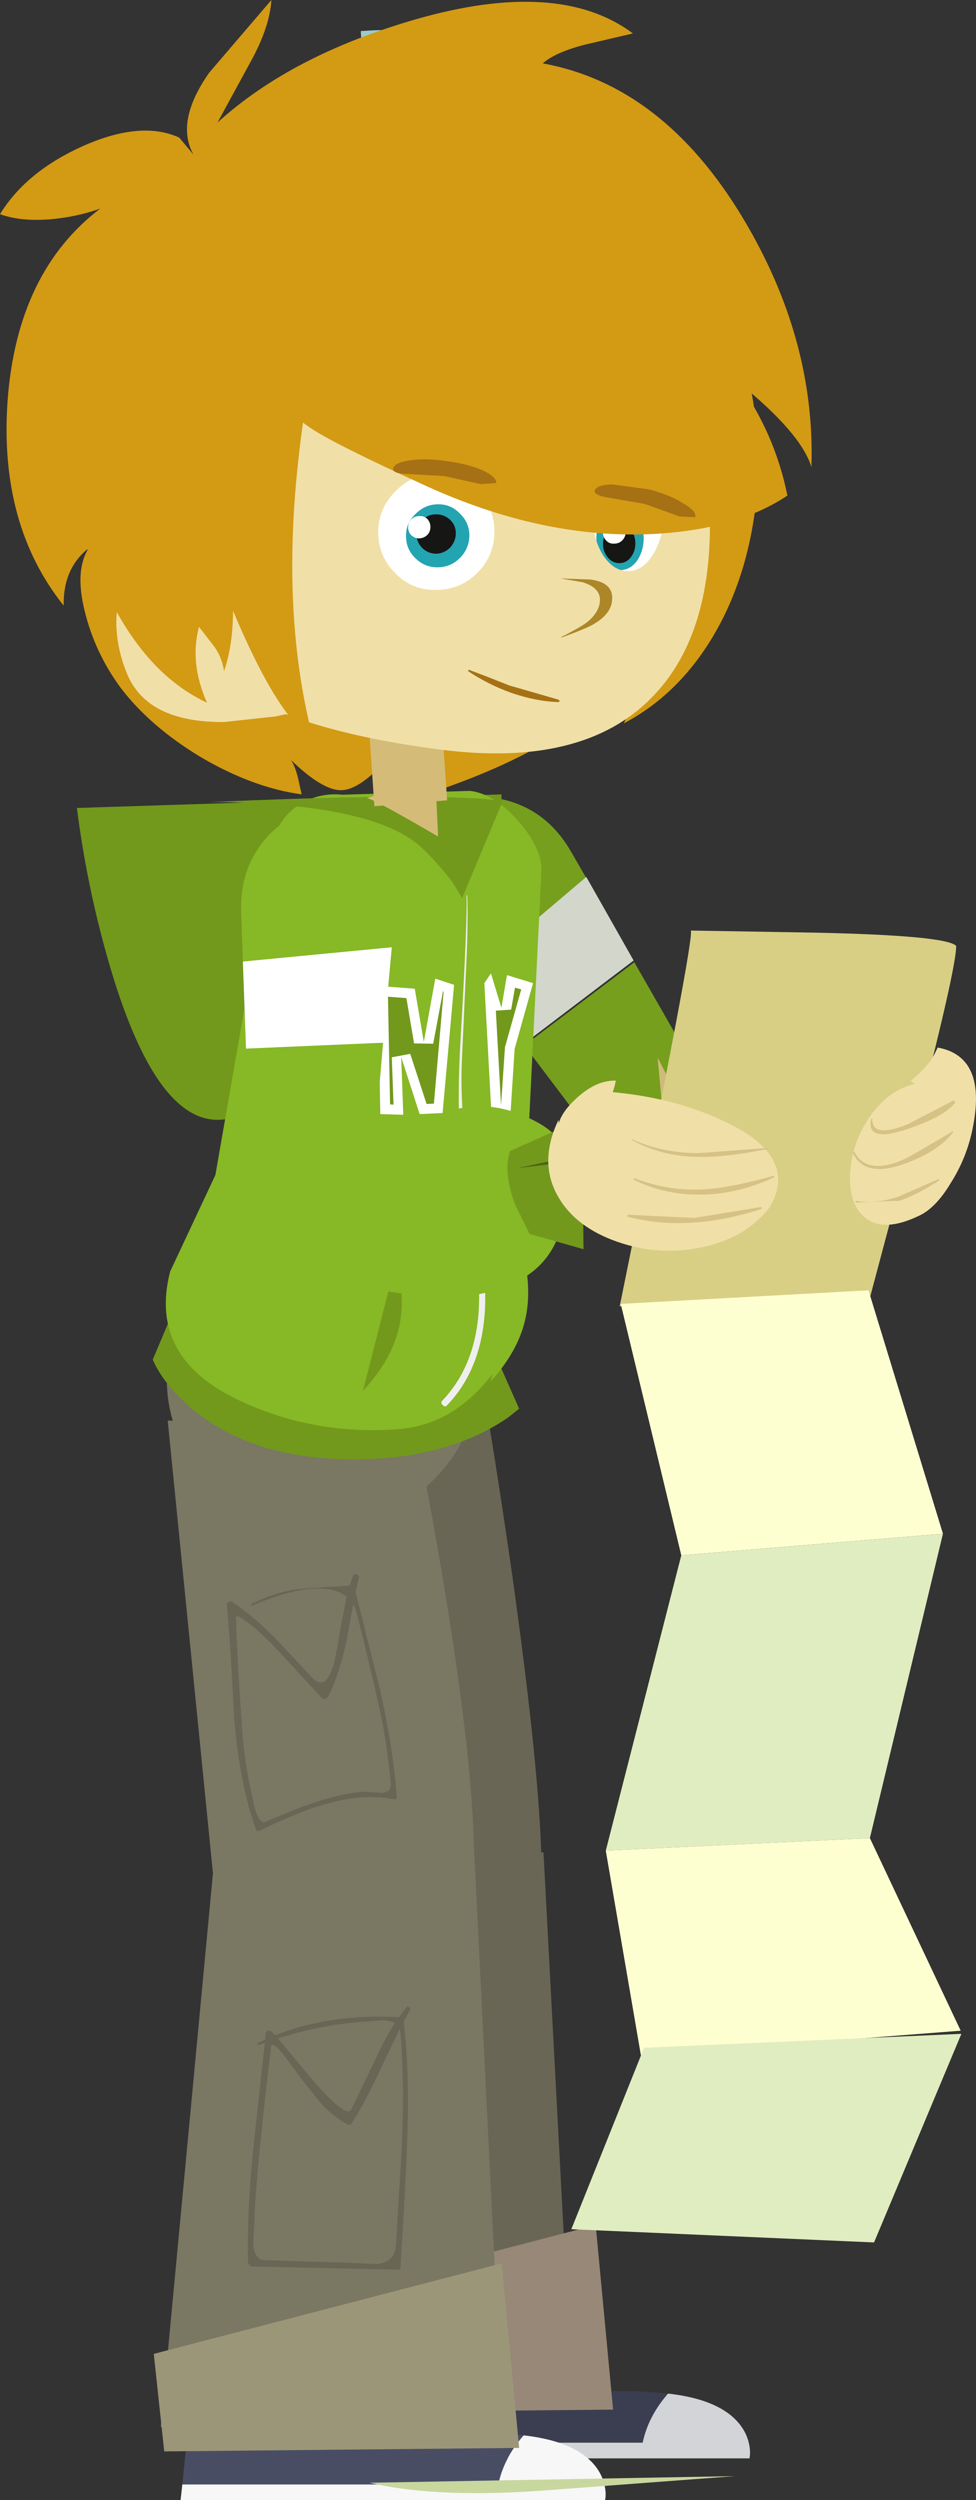 <?xml version="1.0" encoding="UTF-8" standalone="no"?>
<svg xmlns:xlink="http://www.w3.org/1999/xlink" height="358.95px" width="140.25px" xmlns="http://www.w3.org/2000/svg">
  <rect width="100%" height="100%" fill="#333333" stroke="none"/>
  <g transform="matrix(1.0, 0.0, 0.0, 1.0, 87.1, 181.2)">
    <path d="M4.05 -43.05 L14.25 -25.25 Q15.9 -22.35 15.0 -19.0 14.1 -15.8 11.25 -13.95 8.45 -12.05 5.15 -12.6 1.75 -13.05 -0.15 -15.75 L-11.75 -31.1 4.05 -43.05" fill="#769f1d" fill-rule="evenodd" stroke="none"/>
    <path d="M-5.0 -58.85 L-2.8 -55.05 -19.25 -41.1 -23.5 -46.85 Q-26.95 -51.55 -26.65 -56.9 -26.3 -62.35 -22.25 -65.05 -18.15 -67.75 -13.05 -65.9 -7.95 -64.05 -5.0 -58.85" fill="#769f1d" fill-rule="evenodd" stroke="none"/>
    <path d="M-11.8 -31.35 L-19.3 -41.35 -2.85 -55.3 3.95 -43.3 -11.8 -31.35" fill="#d2d6cb" fill-rule="evenodd" stroke="none"/>
    <path d="M6.3 -29.35 L14.55 -28.65 Q19.15 -28.6 22.85 -30.0 28.15 -32.3 32.15 -32.25 37.1 -32.2 41.8 -28.6 49.25 -23.1 42.25 -11.6 39.45 -6.95 33.25 -5.75 L22.4 -6.1 Q15.2 -8.0 12.15 -9.1 5.9 -11.4 2.15 -14.8 -1.0 -17.6 0.4 -23.65 1.85 -29.95 7.45 -29.0 L6.3 -29.35" fill="#769f1d" fill-rule="evenodd" stroke="none"/>
    <path d="M37.3 -25.15 L48.25 -28.2 45.7 -9.6 38.4 -12.85 Q37.5 -14.75 36.95 -17.3 35.85 -22.25 37.3 -25.15" fill="#64811a" fill-rule="evenodd" stroke="none"/>
    <path d="M8.9 162.45 Q6.05 165.7 5.25 169.5 L-40.15 169.5 -39.6 164.1 -8.65 164.1 Q-7.85 163.35 -5.3 162.75 -0.2 161.6 8.4 162.4 L8.9 162.45" fill="#3a3e50" fill-rule="evenodd" stroke="none"/>
    <path d="M20.5 169.5 Q20.8 170.8 20.6 171.75 L-40.4 171.75 -40.15 169.5 5.25 169.5 Q6.05 165.7 8.9 162.45 14.7 163.1 17.7 165.4 19.9 167.1 20.5 169.5" fill="#d3d4d7" fill-rule="evenodd" stroke="none"/>
    <path d="M-4.4 -77.8 Q-11.9 -71.05 -33.2 -64.85 -32.55 -66.2 -32.05 -68.45 L-31.3 -72.4 Q-35.35 -67.8 -38.05 -67.75 -40.75 -67.7 -45.3 -72.1 -44.7 -71.2 -44.3 -69.6 L-43.75 -67.15 Q-50.75 -68.1 -58.25 -72.5 -65.55 -76.9 -69.8 -82.5 -73.5 -87.55 -74.95 -93.55 -76.85 -101.3 -72.6 -104.35 L3.65 -109.05 Q7.25 -88.4 -4.4 -77.8" fill="#d39a14" fill-rule="evenodd" stroke="none"/>
    <path d="M-17.4 19.75 Q-15.5 31.0 -13.5 44.9 -9.6 72.65 -9.3 85.8 -11.95 90.75 -30.25 90.85 L-48.05 89.9 -52.5 20.5 -17.4 19.75" fill="#696656" fill-rule="evenodd" stroke="none"/>
    <path d="M-46.5 83.25 L-9.0 84.75 -5.0 160.25 -54.0 162.75 -46.5 83.25" fill="#696656" fill-rule="evenodd" stroke="none"/>
    <path d="M-51.5 151.25 L-1.5 138.25 1.0 164.75 -50.0 165.25 -51.5 151.25" fill="#988877" fill-rule="evenodd" stroke="none"/>
    <path d="M-27.4 24.25 Q-25.4 33.85 -23.35 46.1 -19.3 70.6 -19.0 83.75 -21.65 88.7 -39.35 88.7 L-56.5 87.75 -63.0 22.75 -27.4 24.25" fill="#7a7763" fill-rule="evenodd" stroke="none"/>
    <path d="M-43.5 25.25 Q-44.25 27.6 -45.5 29.05 -46.8 30.65 -49.0 31.75 L-43.5 25.25" fill="#696656" fill-rule="evenodd" stroke="none"/>
    <path d="M-40.85 62.6 L-45.6 57.45 Q-48.45 54.25 -50.55 52.5 -52.95 50.5 -53.2 50.9 L-53.1 53.9 -52.75 60.4 -52.25 67.8 Q-51.9 71.95 -51.2 75.1 L-50.55 78.2 Q-49.85 80.75 -48.95 80.35 L-44.85 78.65 Q-38.2 76.1 -34.55 76.05 L-32.35 76.2 Q-30.8 76.15 -30.95 74.85 -31.45 69.65 -32.25 65.6 -33.3 60.55 -35.8 50.55 -36.0 49.75 -36.35 49.15 L-37.25 54.1 Q-38.35 59.3 -40.0 62.5 L-40.4 62.75 -40.85 62.6 M-36.4 45.1 Q-36.25 44.7 -35.85 44.85 -35.45 44.95 -35.55 45.35 L-36.0 47.4 -32.45 61.55 Q-30.55 70.05 -30.1 76.75 -30.1 77.2 -30.55 77.1 -35.0 76.25 -40.45 77.85 -44.0 78.85 -49.75 81.6 -50.25 81.8 -50.35 81.35 -52.65 75.05 -53.45 65.45 -54.0 54.6 -54.5 49.25 -54.55 48.95 -54.25 48.8 -53.9 48.6 -53.7 48.8 -50.8 50.75 -47.7 53.85 L-42.3 59.6 Q-40.4 61.6 -39.3 58.2 -38.85 56.9 -38.25 53.0 L-37.3 48.05 Q-39.0 46.65 -42.35 46.9 -46.0 47.2 -50.9 49.35 L-51.05 49.15 Q-47.95 47.45 -43.95 46.9 L-36.85 46.45 -36.4 45.1" fill="#696656" fill-rule="evenodd" stroke="none"/>
    <path d="M-60.9 175.5 L-60.35 170.1 -29.4 170.1 Q-28.6 169.35 -26.05 168.75 -20.95 167.6 -12.35 168.4 L-11.85 168.45 Q-14.7 171.7 -15.5 175.5 L-60.9 175.5" fill="#494d64" fill-rule="evenodd" stroke="none"/>
    <path d="M-61.15 177.75 L-60.9 175.5 -15.5 175.5 Q-14.7 171.7 -11.85 168.45 -6.05 169.1 -3.05 171.4 -0.85 173.1 -0.25 175.5 0.05 176.8 -0.15 177.75 L-61.15 177.75" fill="#f7f7f7" fill-rule="evenodd" stroke="none"/>
    <path d="M-56.5 87.75 L-19.0 83.75 -15.0 164.75 -64.0 167.25 -56.5 87.75" fill="#7a7763" fill-rule="evenodd" stroke="none"/>
    <path d="M-65.0 156.75 L-15.0 143.75 -12.5 170.25 -63.5 170.75 -65.0 156.75" fill="#9c9678" fill-rule="evenodd" stroke="none"/>
    <path d="M-32.1 108.85 L-35.4 109.1 Q-41.35 109.6 -47.15 111.45 L-42.2 117.4 Q-37.35 122.95 -36.65 121.7 L-33.0 114.15 Q-31.7 111.3 -30.35 109.25 -31.0 108.9 -32.1 108.85 M-29.6 110.35 L-29.65 110.1 -32.25 115.5 Q-34.7 120.8 -36.5 123.55 -36.8 124.05 -37.25 123.75 -39.15 122.7 -40.9 120.9 L-43.8 117.25 -46.2 114.0 Q-48.05 111.65 -48.15 112.7 L-49.05 120.45 Q-50.45 133.1 -50.55 137.9 L-50.7 141.0 Q-50.55 143.25 -49.05 143.3 L-37.6 143.65 -32.9 143.85 Q-30.35 143.6 -30.2 141.05 L-29.8 134.3 Q-29.1 123.9 -29.2 118.65 -29.3 113.1 -29.6 110.35 M-28.3 107.0 Q-28.05 107.15 -28.2 107.4 L-29.1 109.05 Q-28.2 116.4 -28.6 126.5 -28.8 132.45 -29.55 144.25 -29.55 144.65 -30.0 144.65 L-51.0 144.2 -51.45 143.75 Q-51.65 136.85 -50.7 127.2 L-49.05 112.1 -49.95 112.4 -50.1 112.3 -50.05 112.1 -49.0 111.65 -48.95 110.75 -48.65 110.3 -48.15 110.4 -47.55 111.0 Q-39.75 107.9 -29.75 108.4 L-28.7 107.0 Q-28.5 106.8 -28.3 107.0" fill="#696656" fill-rule="evenodd" stroke="none"/>
    <path d="M-18.65 15.7 Q-18.2 24.35 -24.4 30.85 -30.6 37.3 -39.85 37.75 -49.05 38.2 -55.8 32.35 -62.65 26.55 -63.1 17.9 -63.5 9.2 -57.25 2.7 -51.1 -3.75 -41.9 -4.2 -32.65 -4.65 -25.85 1.2 -19.05 7.0 -18.65 15.7" fill="#7a7763" fill-rule="evenodd" stroke="none"/>
    <path d="M-15.05 -67.15 L-15.0 -65.85 Q-20.3 -56.2 -27.7 -45.75 -42.45 -24.8 -53.0 -20.95 -63.45 -17.15 -70.8 -40.8 -74.45 -52.65 -76.05 -65.2 L-15.05 -67.15" fill="#72991c" fill-rule="evenodd" stroke="none"/>
    <path d="M-15.8 13.6 L-12.5 21.05 -14.0 22.25 Q-16.0 23.65 -18.55 24.85 -26.8 28.6 -37.85 28.3 -51.35 27.95 -59.65 20.95 -63.7 17.4 -65.15 14.0 L-62.4 7.5 -15.8 13.6" fill="#72991c" fill-rule="evenodd" stroke="none"/>
    <path d="M-9.3 -56.15 L-12.35 6.0 Q-12.6 11.8 -17.3 17.25 -22.65 23.5 -30.0 24.0 -41.8 24.85 -52.2 20.1 -65.9 13.95 -62.65 1.35 L-56.15 -12.5 -47.8 -60.35 Q-47.15 -63.55 -44.3 -65.55 -41.4 -67.45 -37.9 -67.1 L-19.55 -67.65 Q-16.1 -67.25 -12.6 -63.3 -9.2 -59.4 -9.3 -56.15" fill="#87b825" fill-rule="evenodd" stroke="none"/>
    <path d="M-21.85 -66.7 Q-14.45 -66.5 -15.0 -65.85 L-20.7 -52.25 -21.95 -54.35 Q-23.8 -56.9 -26.45 -59.45 -33.0 -65.65 -55.2 -66.05 L-56.95 -66.05 Q-32.7 -67.1 -21.85 -66.7 M-56.95 -66.05 L-76.05 -65.2 -56.95 -66.05" fill="#72991c" fill-rule="evenodd" stroke="none"/>
    <path d="M-30.15 -0.25 Q-28.75 5.4 -29.85 9.75 -31.0 14.25 -34.95 18.5 L-30.15 -0.25" fill="#72991c" fill-rule="evenodd" stroke="none"/>
    <path d="M-20.05 -52.65 L-19.95 -52.65 Q-19.8 -47.85 -20.2 -40.5 L-20.75 -28.35 Q-21.05 -19.8 -18.75 -7.1 -17.05 2.15 -17.45 7.4 -18.05 15.55 -22.85 20.55 -23.15 20.9 -23.45 20.55 -23.85 20.25 -23.55 19.9 -18.15 14.25 -18.25 4.65 -18.25 1.5 -20.4 -12.05 -21.65 -19.9 -20.9 -32.3 -19.95 -48.6 -20.05 -52.65" fill="#efefef" fill-rule="evenodd" stroke="none"/>
    <path d="M-27.5 -39.25 L-26.2 -31.6 -24.55 -40.7 -21.85 -39.8 -23.5 -21.4 -26.8 -21.25 -29.45 -29.45 -29.15 -21.15 -32.45 -21.25 -32.8 -39.65 -27.5 -39.25" fill="#ffffff" fill-rule="evenodd" stroke="none"/>
    <path d="M-23.35 -38.85 L-24.75 -22.75 -25.8 -22.7 -28.15 -29.9 -30.8 -29.4 -30.55 -22.6 -31.05 -22.65 -31.35 -38.1 -28.7 -37.9 -27.6 -31.4 -24.85 -31.35 -23.45 -38.85 -23.35 -38.85" fill="#72991c" fill-rule="evenodd" stroke="none"/>
    <path d="M-17.5 -40.05 L-16.55 -41.45 -15.05 -36.5 -14.25 -41.2 -10.5 -40.05 -13.15 -30.6 -13.75 -21.2 -16.45 -20.75 -17.5 -40.05" fill="#ffffff" fill-rule="evenodd" stroke="none"/>
    <path d="M-14.55 -30.8 L-14.55 -30.65 -15.1 -22.5 -15.85 -36.1 -13.65 -36.25 -13.1 -39.4 -12.2 -39.15 -14.55 -30.8" fill="#72991c" fill-rule="evenodd" stroke="none"/>
    <path d="M-33.3 -65.45 L-34.6 -84.35 -24.15 -85.2 -22.85 -66.3 -33.3 -65.45" fill="#d4bc78" fill-rule="evenodd" stroke="none"/>
    <path d="M8.7 -110.9 Q12.65 -132.15 13.4 -142.35 18.6 -135.65 20.65 -126.1 22.6 -116.85 21.3 -107.2 19.85 -97.3 15.25 -89.65 10.25 -81.4 2.55 -77.35 L3.55 -79.55 Q4.45 -88.2 8.7 -110.9" fill="#d39a14" fill-rule="evenodd" stroke="none"/>
    <path d="M14.85 -109.05 Q15.7 -90.25 6.5 -81.0 -3.35 -71.0 -23.6 -73.55 -44.55 -76.25 -53.7 -82.6 -66.45 -91.3 -66.65 -110.75 -66.85 -126.55 -54.5 -137.95 -42.2 -149.45 -24.55 -149.85 -2.05 -150.35 7.4 -143.85 20.95 -134.55 14.85 -109.05" fill="#f0e0a8" fill-rule="evenodd" stroke="none"/>
    <path d="M-68.4 -99.9 Q-64.95 -106.75 -59.65 -106.9 L-44.35 -79.05 -47.5 -78.35 -54.85 -77.55 Q-65.95 -77.45 -68.85 -84.5 -72.1 -92.45 -68.4 -99.9" fill="#f0e0a8" fill-rule="evenodd" stroke="none"/>
    <path d="M-68.4 -99.9 Q-64.95 -106.75 -59.65 -106.9 L-44.35 -79.05 -47.5 -78.35 -54.85 -77.55 Q-65.95 -77.45 -68.85 -84.5 -72.1 -92.45 -68.4 -99.9" fill="#f0e0a8" fill-rule="evenodd" stroke="none"/>
    <path d="M-69.9 -131.9 Q-75.15 -146.9 -41.05 -133.0 -43.15 -125.45 -44.3 -114.5 -46.65 -92.45 -42.1 -75.1 -47.15 -78.1 -53.65 -93.6 -60.25 -109.4 -57.75 -114.2 L-62.85 -120.25 Q-68.25 -127.25 -69.9 -131.9" fill="#d39a14" fill-rule="evenodd" stroke="none"/>
    <path d="M-34.4 -66.6 L-24.55 -69.85 -24.15 -61.1 Q-33.65 -66.65 -34.4 -66.6" fill="#d4bc78" fill-rule="evenodd" stroke="none"/>
    <path d="M-16.6 17.15 L-12.0 -1.65 Q-10.6 4.0 -11.65 8.35 -12.7 12.85 -16.6 17.15" fill="#87b825" fill-rule="evenodd" stroke="none"/>
    <path d="M-7.45 176.25 Q-23.95 177.6 -34.0 175.25 L18.5 174.3 -7.45 176.25" fill="#c8d79e" fill-rule="evenodd" stroke="none"/>
    <path d="M-16.05 -105.0 Q-16.0 -101.55 -18.4 -99.05 -20.85 -96.55 -24.3 -96.5 -27.8 -96.4 -30.2 -98.8 -32.7 -101.2 -32.75 -104.65 -32.8 -108.1 -30.35 -110.6 -28.0 -113.1 -24.5 -113.2 -21.05 -113.25 -18.55 -110.85 -16.1 -108.45 -16.05 -105.0" fill="#ffffff" fill-rule="evenodd" stroke="none"/>
    <path d="M8.25 -107.55 Q8.3 -104.15 6.8 -101.7 5.35 -99.25 3.25 -99.2 1.1 -99.15 -0.45 -101.5 -1.95 -103.95 -2.0 -107.35 -2.05 -110.75 -0.6 -113.2 0.9 -115.7 3.05 -115.75 5.15 -115.8 6.65 -113.4 8.2 -110.95 8.25 -107.55" fill="#ffffff" fill-rule="evenodd" stroke="none"/>
    <path d="M-33.8 -175.45 Q-24.25 -176.05 -13.2 -170.45 8.85 -159.35 16.3 -128.4" fill="none" stroke="#99cccc" stroke-linecap="square" stroke-linejoin="round" stroke-width="2.75"/>
    <path d="M-32.05 -31.5 L-33.8 -11.05 Q-34.15 -7.75 -36.7 -5.55 -39.25 -3.4 -42.65 -3.45 -46.05 -3.55 -48.5 -5.8 -51.0 -8.15 -51.1 -11.5 L-51.75 -30.65 -32.05 -31.5" fill="#87b825" fill-rule="evenodd" stroke="none"/>
    <path d="M-41.1 -64.45 Q-36.2 -64.35 -33.0 -59.9 -29.9 -55.45 -30.4 -49.6 L-30.8 -45.2 -52.2 -43.15 -52.45 -50.25 Q-52.65 -56.15 -49.3 -60.35 -45.95 -64.6 -41.1 -64.45" fill="#87b825" fill-rule="evenodd" stroke="none"/>
    <path d="M-32.05 -31.5 L-51.75 -30.65 -52.2 -43.15 -30.8 -45.2 -32.05 -31.5" fill="#ffffff" fill-rule="evenodd" stroke="none"/>
    <path d="M14.1 -26.1 Q16.95 -30.65 17.5 -30.85 17.9 -31.05 18.95 -29.7 20.05 -28.35 20.1 -27.65 20.2 -27.05 17.65 -23.7 L15.1 -20.45 Q14.45 -18.1 13.6 -13.05 13.05 -9.85 11.2 -8.0 10.3 -7.1 9.5 -6.85 L7.4 -29.35 10.9 -22.6 14.1 -26.1" fill="#cfba7c" fill-rule="evenodd" stroke="none"/>
    <path d="M44.05 -17.95 L37.75 5.7 1.95 6.35 Q12.9 -47.4 12.15 -47.6 L29.95 -47.3 Q48.85 -46.9 50.3 -45.4 50.35 -42.25 44.05 -17.95" fill="#d8cf85" fill-rule="evenodd" stroke="none"/>
    <path d="M2.4 -16.5 L2.5 -16.65 2.6 -16.5 2.75 -14.95 3.1 -13.45 2.95 -13.35 Q2.15 -14.45 2.4 -16.5" fill="#ad9457" fill-rule="evenodd" stroke="none"/>
    <path d="M-45.05 -15.75 L-36.85 -16.15 Q-32.3 -16.75 -28.8 -18.7 -23.9 -21.7 -20.0 -22.25 -15.05 -22.9 -9.85 -20.05 -1.7 -15.65 -7.0 -3.4 -9.05 1.65 -15.0 3.75 -19.65 5.35 -25.9 5.0 L-36.4 3.5 Q-42.85 2.05 -47.05 -0.75 -50.6 -3.1 -50.1 -9.25 -49.5 -15.65 -43.85 -15.6 L-45.05 -15.75" fill="#87b825" fill-rule="evenodd" stroke="none"/>
    <path d="M-13.8 -15.95 L-3.45 -20.55 -3.25 -1.85 -11.0 -4.05 -13.05 -8.2 Q-14.85 -12.95 -13.8 -15.95" fill="#72991c" fill-rule="evenodd" stroke="none"/>
    <path d="M-12.7 -13.5 L-4.35 -15.3 -8.4 -14.0 -12.7 -13.5" fill="#4f6515" fill-rule="evenodd" stroke="none"/>
    <path d="M-11.85 -7.35 L-6.05 -7.2 -11.85 -7.35" fill="#4f6515" fill-rule="evenodd" stroke="none"/>
    <path d="M17.6 -19.9 Q27.6 -15.0 23.55 -7.95 20.1 -3.4 13.6 -2.1 7.55 -0.85 1.65 -2.9 -4.4 -5.0 -6.9 -9.4 -9.75 -14.35 -6.85 -20.4 L-6.8 -19.95 Q-6.35 -21.5 -4.65 -23.15 -1.6 -26.15 1.4 -26.05 L1.2 -25.2 0.95 -24.4 Q10.25 -23.55 17.6 -19.9" fill="#f0e0a8" fill-rule="evenodd" stroke="none"/>
    <path d="M23.35 -16.4 L23.3 -16.25 Q17.05 -15.0 13.3 -15.1 7.95 -15.15 3.65 -17.55 L3.7 -17.65 Q8.0 -15.65 13.35 -15.65 L23.35 -16.4" fill="#d7c286" fill-rule="evenodd" stroke="none"/>
    <path d="M24.1 -12.4 L24.2 -12.2 Q19.2 -9.85 14.15 -9.7 8.7 -9.5 4.0 -11.8 3.85 -11.95 4.05 -12.05 8.95 -10.15 14.1 -10.45 17.8 -10.65 24.1 -12.4" fill="#d7c286" fill-rule="evenodd" stroke="none"/>
    <path d="M22.2 -7.9 L22.4 -7.8 22.25 -7.6 Q11.85 -4.25 3.1 -6.5 L3.0 -6.65 3.15 -6.8 12.7 -6.35 22.2 -7.9" fill="#d7c286" fill-rule="evenodd" stroke="none"/>
    <path d="M44.4 -25.6 L43.75 -26.0 Q46.5 -28.25 47.35 -30.2 L47.65 -30.8 Q54.8 -29.5 52.65 -19.1 51.8 -14.95 49.55 -11.4 47.35 -7.7 44.85 -6.6 39.9 -4.25 37.25 -6.35 34.9 -8.2 35.05 -12.55 35.25 -16.85 37.65 -20.5 40.35 -24.65 44.4 -25.6" fill="#f0e0a8" fill-rule="evenodd" stroke="none"/>
    <path d="M38.1 -20.6 L38.25 -20.6 Q38.15 -17.7 43.35 -19.8 L49.9 -23.2 50.1 -23.1 50.15 -22.9 Q48.7 -20.9 43.15 -19.05 37.25 -17.1 38.1 -20.6" fill="#d7c286" fill-rule="evenodd" stroke="none"/>
    <path d="M35.45 -15.65 L35.5 -15.85 35.7 -15.8 Q37.45 -12.5 42.55 -14.65 43.35 -14.95 49.75 -18.75 L49.85 -18.75 49.85 -18.6 Q47.5 -15.7 42.7 -14.05 37.15 -12.1 35.45 -15.65" fill="#d7c286" fill-rule="evenodd" stroke="none"/>
    <path d="M35.85 -8.55 L35.8 -8.7 35.95 -8.8 Q38.7 -8.3 42.0 -9.4 L47.7 -11.9 47.9 -11.85 47.85 -11.7 Q44.65 -9.65 42.15 -8.8 L35.85 -8.55" fill="#d7c286" fill-rule="evenodd" stroke="none"/>
    <path d="M37.7 4.05 L48.4 39.0 10.8 42.1 2.1 6.0 37.7 4.05" fill="#feffd1" fill-rule="evenodd" stroke="none"/>
    <path d="M48.4 39.0 L37.9 82.7 -0.05 84.5 10.8 42.1 48.4 39.0" fill="#e0edc0" fill-rule="evenodd" stroke="none"/>
    <path d="M37.9 82.7 L50.95 110.35 5.0 113.9 -0.05 84.5 37.9 82.7" fill="#feffd1" fill-rule="evenodd" stroke="none"/>
    <path d="M51.05 110.8 L38.5 140.75 -5.0 138.85 5.45 112.8 51.05 110.8" fill="#e0edc0" fill-rule="evenodd" stroke="none"/>
    <path d="M-19.85 -84.85 L-19.75 -85.05 -16.85 -83.95 -13.95 -82.8 -6.85 -80.75 -6.65 -80.55 -6.85 -80.4 Q-10.1 -80.5 -13.7 -81.75 -17.0 -82.95 -19.85 -84.85" fill="#a67114" fill-rule="evenodd" stroke="none"/>
    <path d="M-19.65 -104.4 Q-19.65 -102.5 -20.95 -101.15 -22.25 -99.8 -24.15 -99.75 -26.0 -99.7 -27.35 -101.0 -28.75 -102.3 -28.75 -104.2 -28.8 -106.05 -27.45 -107.35 -26.1 -108.75 -24.25 -108.8 -22.35 -108.85 -21.05 -107.5 -19.7 -106.25 -19.65 -104.4" fill="#23a4b1" fill-rule="evenodd" stroke="none"/>
    <path d="M-21.6 -104.65 Q-21.6 -103.5 -22.4 -102.6 -23.25 -101.75 -24.4 -101.7 -25.55 -101.7 -26.4 -102.5 -27.25 -103.35 -27.25 -104.5 -27.25 -105.65 -26.45 -106.5 -25.65 -107.35 -24.5 -107.35 -23.35 -107.4 -22.45 -106.6 -21.6 -105.8 -21.6 -104.65" fill="#161614" fill-rule="evenodd" stroke="none"/>
    <path d="M-25.25 -105.55 Q-25.25 -104.85 -25.7 -104.4 -26.15 -103.95 -26.85 -103.9 -27.5 -103.9 -28.0 -104.35 -28.45 -104.8 -28.45 -105.5 -28.45 -106.15 -28.0 -106.65 -27.5 -107.1 -26.85 -107.1 -26.15 -107.15 -25.7 -106.7 -25.25 -106.2 -25.25 -105.55" fill="#ffffff" fill-rule="evenodd" stroke="none"/>
    <path d="M5.4 -103.95 Q5.4 -102.1 4.45 -100.7 3.5 -99.4 2.1 -99.35 0.65 -99.35 -0.4 -100.6 -1.4 -101.95 -1.4 -103.8 -1.45 -105.6 -0.45 -106.95 0.55 -108.35 1.95 -108.35 3.35 -108.4 4.4 -107.05 5.35 -105.75 5.4 -103.95" fill="#23a4b1" fill-rule="evenodd" stroke="none"/>
    <path d="M4.2 -103.2 Q4.2 -102.05 3.55 -101.2 2.9 -100.35 1.9 -100.35 0.95 -100.35 0.3 -101.1 -0.45 -101.95 -0.45 -103.1 -0.45 -104.25 0.25 -105.1 0.85 -105.95 1.8 -105.95 2.8 -105.95 3.5 -105.2 4.2 -104.35 4.2 -103.2" fill="#161614" fill-rule="evenodd" stroke="none"/>
    <path d="M2.8 -104.75 Q2.8 -104.1 2.3 -103.6 1.85 -103.15 1.15 -103.15 0.5 -103.1 0.05 -103.55 -0.45 -104.05 -0.45 -104.7 -0.5 -105.35 0.0 -105.85 0.45 -106.3 1.1 -106.35 L2.25 -105.9 2.8 -104.75" fill="#ffffff" fill-rule="evenodd" stroke="none"/>
    <path d="M3.05 -115.75 Q0.9 -115.7 -0.6 -113.2 -2.05 -110.75 -2.0 -107.35 -1.95 -103.95 -0.45 -101.5 1.1 -99.15 3.25 -99.2 5.35 -99.25 6.8 -101.7 8.3 -104.15 8.25 -107.55 8.2 -110.95 6.65 -113.4 5.15 -115.8 3.05 -115.75 M13.8 -101.35 L13.4 -99.35 11.0 -92.15 -39.65 -91.05 -40.05 -123.35 13.55 -124.55 13.8 -101.35 M-30.35 -110.6 Q-32.8 -108.1 -32.75 -104.65 -32.7 -101.2 -30.2 -98.8 -27.8 -96.4 -24.3 -96.5 -20.85 -96.55 -18.4 -99.05 -16.0 -101.55 -16.05 -105.0 -16.1 -108.45 -18.55 -110.85 -21.05 -113.25 -24.5 -113.2 -28.0 -113.1 -30.35 -110.6" fill="#f0e0a8" fill-rule="evenodd" stroke="none"/>
    <path d="M-1.7 -91.65 Q-2.5 -91.1 -6.45 -89.65 L-6.45 -98.15 -2.25 -98.0 Q0.65 -97.6 0.85 -95.7 1.1 -93.3 -1.7 -91.65" fill="#ad8627" fill-rule="evenodd" stroke="none"/>
    <path d="M-2.9 -91.75 Q-3.7 -91.15 -6.9 -89.5 L-6.85 -98.2 -3.35 -97.6 Q-1.1 -96.9 -0.9 -95.35 -0.75 -93.4 -2.9 -91.75" fill="#f0e0a8" fill-rule="evenodd" stroke="none"/>
    <path d="M-3.0 -174.8 Q-7.3 -173.7 -9.1 -172.1 8.2 -168.95 19.65 -149.9 30.1 -132.5 29.5 -114.15 28.0 -119.05 18.95 -126.35 24.25 -118.95 26.05 -110.05 18.5 -105.0 6.0 -104.5 -9.4 -103.95 -25.8 -111.4 -39.05 -117.45 -42.4 -119.7 -50.1 -124.9 -53.5 -133.75 -50.55 -125.3 -49.25 -118.95 -47.75 -111.55 -47.65 -103.45 -48.05 -106.9 -50.4 -110.55 -52.85 -114.35 -55.8 -115.75 L-54.05 -100.3 Q-52.85 -90.8 -54.9 -84.85 -55.2 -86.8 -56.3 -88.35 L-58.5 -91.2 Q-59.9 -86.05 -57.35 -80.3 -63.5 -83.2 -67.95 -89.55 -71.3 -94.25 -74.55 -102.35 -78.05 -99.45 -77.95 -94.25 -87.3 -105.95 -86.0 -123.8 -84.6 -142.2 -72.7 -151.25 -76.2 -150.0 -80.1 -149.7 -84.2 -149.4 -87.1 -150.45 -83.35 -156.55 -75.25 -160.2 -66.85 -163.95 -61.35 -161.45 L-59.3 -159.0 Q-61.95 -163.75 -57.05 -170.75 L-48.1 -181.2 Q-48.35 -177.3 -51.05 -172.4 L-55.85 -163.6 Q-45.25 -173.25 -27.45 -178.4 -6.8 -184.35 3.85 -176.4 L-3.0 -174.8" fill="#d39a14" fill-rule="evenodd" stroke="none"/>
    <path d="M-15.8 -111.85 L-18.05 -111.7 -23.25 -112.85 -28.55 -113.15 Q-30.7 -113.2 -30.6 -113.9 -30.5 -114.75 -28.25 -115.1 -25.95 -115.45 -22.95 -115.0 -19.9 -114.6 -17.8 -113.7 -15.7 -112.7 -15.8 -111.85" fill="#a67114" fill-rule="evenodd" stroke="none"/>
    <path d="M12.8 -106.95 L10.55 -107.05 5.55 -108.85 0.35 -109.75 Q-1.8 -110.1 -1.65 -110.75 -1.4 -111.6 0.9 -111.65 L6.1 -110.95 Q9.1 -110.2 11.05 -108.95 13.05 -107.8 12.8 -106.95" fill="#a67114" fill-rule="evenodd" stroke="none"/>
  </g>
</svg>
